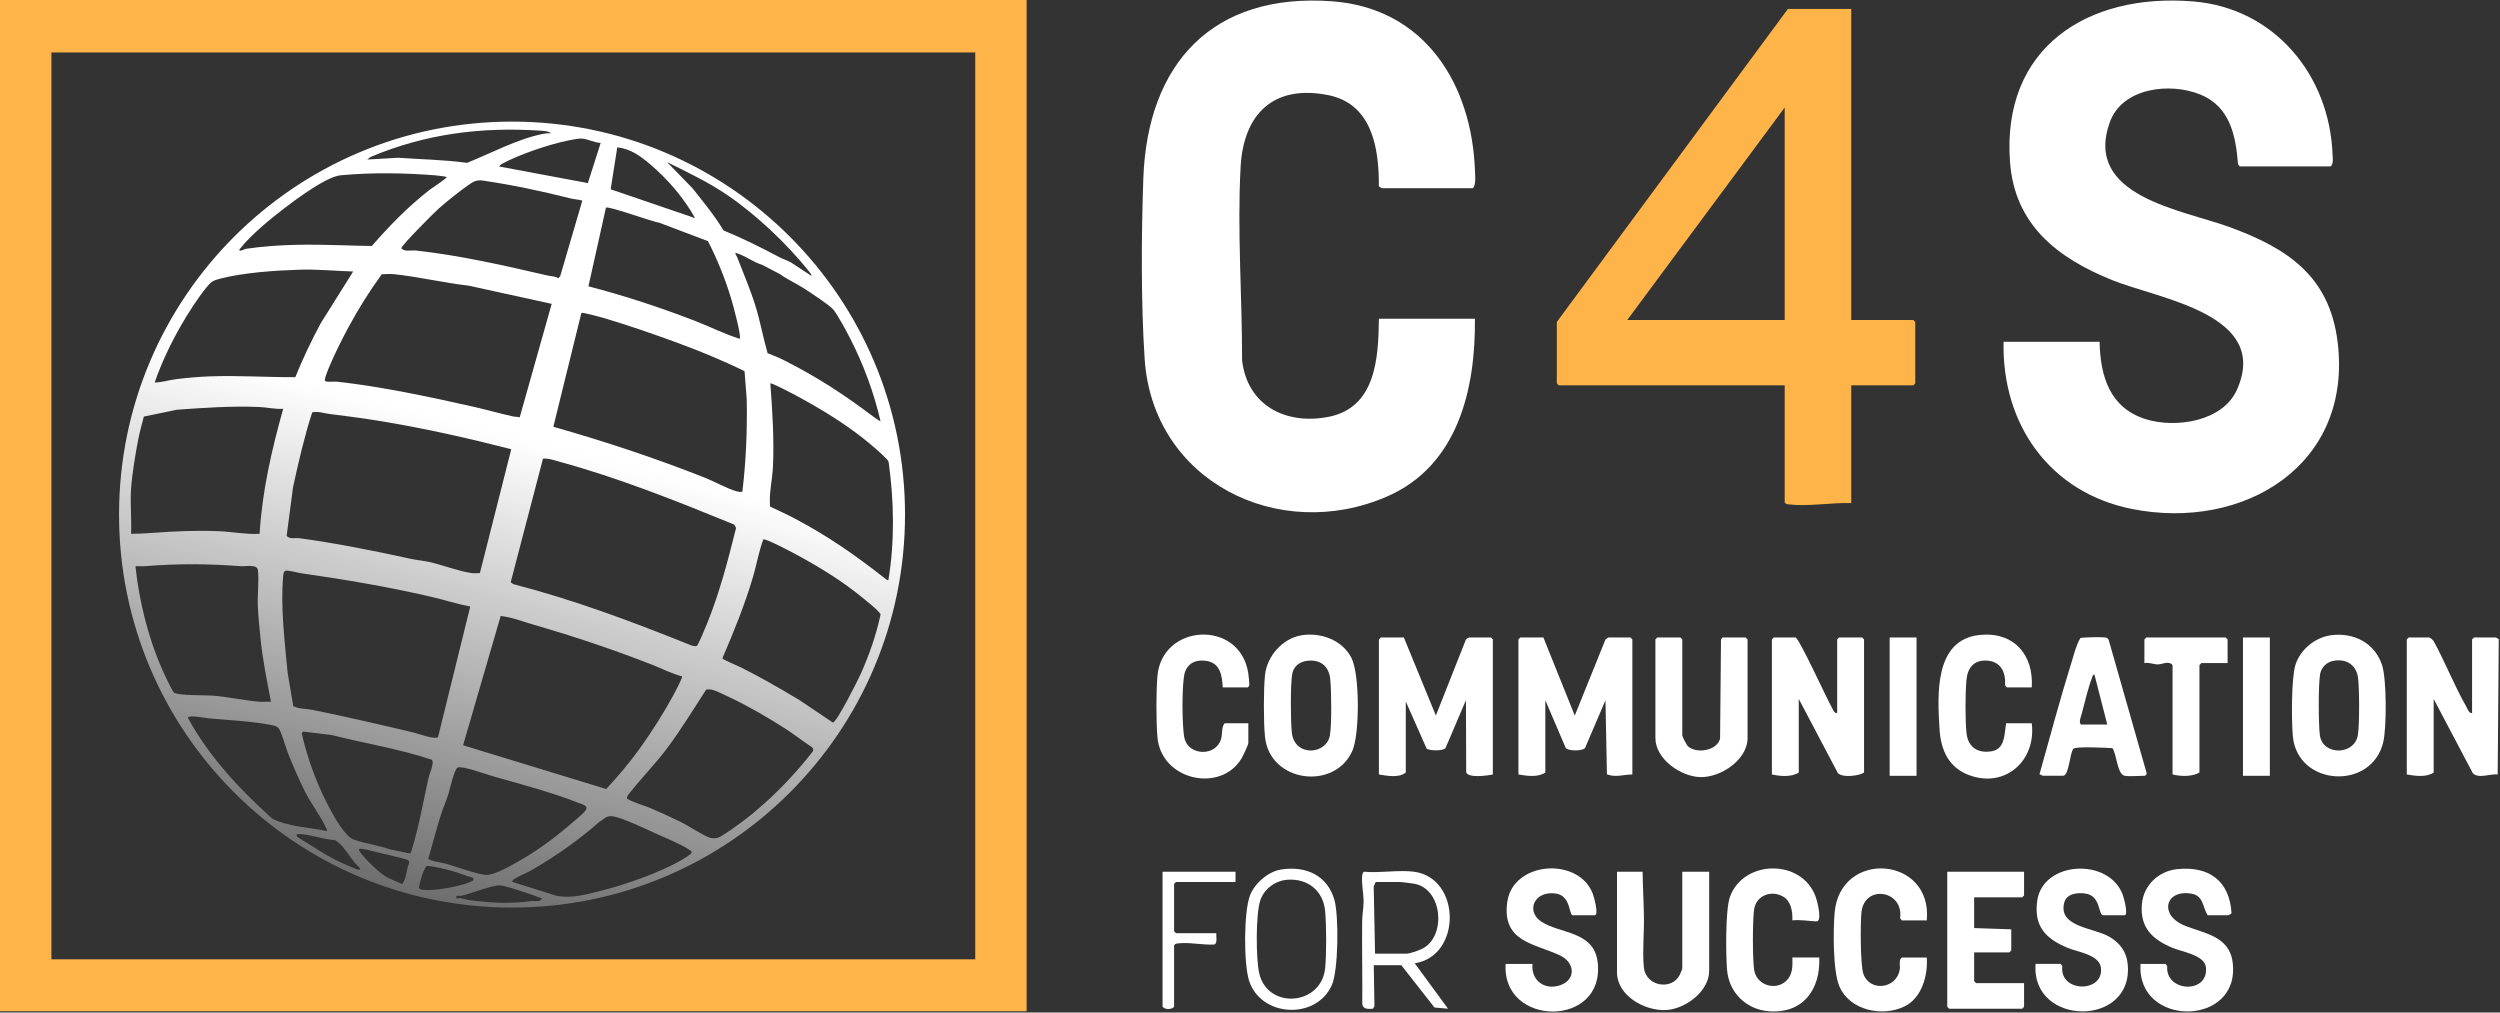 <svg width="1953" height="791" viewBox="0 0 1953 791" fill="none" xmlns="http://www.w3.org/2000/svg">
<rect x="0" y="0" width="1953" height="791" fill="#333333" stroke="none"/>
<path d="M1565.2 267H1640.2C1640.72 294 1648.2 318.69 1676.24 327.46C1699.56 334.75 1736.29 329.31 1747.39 304.7C1774.11 245.43 1686.88 233.72 1649.93 218.78C1607.48 201.61 1573.86 175.88 1570.21 126.5C1563.61 37.25 1630.81 -5.77 1713.57 1.14C1776.78 6.42 1819.79 58.63 1822.19 120.52C1822.31 123.57 1823.08 127.92 1820.7 130.01H1749.7L1748.36 128.35C1746.57 105.65 1741.99 83.24 1718.88 73.83C1695.22 64.2 1657.89 68.42 1648.18 95.49C1627.36 153.57 1704.67 163.77 1742.16 177.55C1786.98 194.03 1819.6 215.61 1826.08 266.63C1838.35 363.32 1752.72 415.15 1665.17 397.54C1601.11 384.65 1563.75 331.28 1565.2 267.01V267Z" fill="white"/>
<path d="M1079.7 147C1079.21 146.92 1077.31 145.93 1077.17 145.31C1077.32 115.42 1071.77 81.03 1037.43 74.27C994.597 65.84 971.387 89.28 969.157 130.46C966.457 180.37 970.377 231.5 970.317 281.38C974.317 317.01 1004.92 332.31 1038.26 325.55C1074.77 318.14 1076.83 279.73 1077.21 249H1152.21C1152.78 304.32 1138.73 363.85 1083.57 387.86C998.877 424.72 900.577 376 894.217 280.49C891.297 236.57 891.607 183.72 893.167 139.46C896.337 49.53 947.377 -5.89 1040.7 1.01C1113.09 6.36 1149.85 65.77 1152.25 133.46C1152.4 137.54 1153.14 143.97 1150.71 147H1079.71H1079.7Z" fill="white"/>
<path d="M1446.2 7V250H1494.7L1496.2 251.5V299.5L1494.7 301H1446.2V393C1430.83 392.5 1412.9 395.84 1397.65 394.05C1396.19 393.88 1395.08 393.93 1394.2 392.5V301H1217.7L1216.2 299.5V251.5L1396.7 7H1446.2ZM1394.2 250V84L1271.2 250H1394.2Z" fill="#FFB44A"/>
<path d="M1096.7 498L1121.7 558.98L1145.14 499.7C1145.52 499.14 1147.26 498 1147.7 498H1164.7L1166.2 499.5V605C1162.08 605.93 1146.79 608.02 1145.4 603.3L1145.19 547L1129.27 584.32C1127.65 586.8 1116.4 586.63 1114.45 584.74L1098.2 548V603.5C1092.96 607.89 1083.44 606.07 1077.2 605V499.5L1078.7 498H1096.7Z" fill="white"/>
<path d="M1205.7 498L1230.21 559L1254.14 499.7C1254.53 499.13 1256.26 498 1256.7 498H1273.7L1275.2 499.5V605C1268.61 605.02 1261.75 607.61 1255.34 604.86L1254.19 547.01L1238.26 584.3C1236.21 586.86 1225.22 586.85 1223.15 584.3L1207.2 547.01V603.51C1201.33 607.42 1192.94 606.19 1186.2 605.01V499.51L1187.7 498.01H1205.7V498Z" fill="white"/>
<path d="M1402.7 498C1405.63 498.84 1426.82 545.26 1430.68 552.02C1431.67 553.76 1432.9 557.57 1435.2 557V499.5L1436.7 498H1454.7L1456.2 499.5V603.5C1452.11 606.28 1439.17 607.67 1435.75 603.95L1405.2 546V603.5C1399.46 607.22 1390.72 606.46 1384.2 605V499.5L1385.7 498H1402.7Z" fill="white"/>
<path d="M1897.69 498C1898.66 498.21 1900.37 499.76 1901.05 500.64C1910.16 517.2 1917.34 535.69 1926.67 552.02C1927.66 553.76 1928.89 557.57 1931.19 557V499.5L1932.69 498H1949.69C1950.05 498 1951.31 499.02 1952.03 499.17L1951.19 605.01C1945.73 604.21 1936.06 608.69 1931.73 603.96L1901.18 546.01V603.51C1895.31 607.42 1886.92 606.19 1880.18 605.01V499.51L1881.68 498.01H1897.68L1897.69 498Z" fill="white"/>
<path d="M1016.94 496.24C1031.9 493.9 1048.65 500.02 1055.75 513.95C1062.3 526.79 1062.27 573.61 1056.39 586.7C1042.42 617.8 991.756 611.3 988.206 575.5C987.056 563.91 987.046 539.1 988.206 527.52C989.696 512.62 1001.94 498.6 1016.94 496.25V496.24ZM1020.97 516.25C1015.02 517.04 1010.46 520.61 1009.44 526.74C1008.02 535.24 1008.19 563.56 1009.2 572.5C1011.32 591.39 1036.35 589.8 1038.96 574.26C1040.4 565.72 1040.1 539.59 1039.19 530.51C1038.17 520.32 1031.33 514.88 1020.97 516.25Z" fill="white"/>
<path d="M1820.96 496.26C1838.74 493.82 1855.4 502.39 1860.93 519.77C1864.47 530.92 1864.54 568.53 1861.73 580.03C1852.51 617.74 1795.05 614.23 1791.21 575.49C1790.06 563.95 1789.96 529.64 1793.17 519.47C1796.99 507.39 1808.41 497.98 1820.96 496.26ZM1822.93 516.24C1817.53 517.23 1813.34 521.35 1812.44 526.74C1811.05 535.03 1811.13 565.87 1812.29 574.41C1814.46 590.33 1839.29 590.25 1841.96 574.26C1843.3 566.22 1843.2 537.91 1842.11 529.58C1840.78 519.37 1832.98 514.38 1822.92 516.23L1822.93 516.24Z" fill="white"/>
<path d="M1176.2 753H1197.2C1195.82 766.07 1207.03 774.04 1219.21 769.51C1231.39 764.98 1230.1 751.95 1219.1 746.6C1199.34 736.98 1173.18 736.31 1177.46 704.76C1181.79 672.8 1232.64 669.27 1244.07 697.63C1245 699.93 1249.39 715 1245.7 715H1228.7C1225.52 715 1227.31 699.9 1215.64 698.07C1198.81 695.42 1191.68 711.53 1203.87 719.83C1218.27 729.65 1245.1 726.92 1248.09 751.61C1254.31 803 1173.1 802.68 1176.2 753Z" fill="white"/>
<path d="M1691.7 753L1693.02 754.68C1691.4 775.31 1725.84 776.71 1723.24 755.46C1722.09 746.08 1704.59 743.58 1697.22 740.48C1681.5 733.88 1671.71 724.83 1673.22 706.51C1674.44 691.72 1686.02 680.56 1700.69 678.99C1725.49 676.33 1741.76 688.03 1743.27 713.35C1743.18 713.94 1740.85 715 1740.7 715H1724.7C1720.43 708.6 1721.68 699.65 1711.64 698.07C1691.39 694.88 1686.79 714.61 1705.94 722.77C1721.1 729.22 1741.34 730.69 1744.12 751.59C1750.87 802.47 1668.8 803.04 1672.2 753H1691.7Z" fill="white"/>
<path d="M1642.7 715C1639.04 713.96 1641.13 699.51 1628.73 697.98C1622.15 697.17 1614.12 698.2 1612.42 705.71C1608.2 724.32 1635.86 724.74 1647.88 731.83C1655.84 736.52 1661.05 743.14 1662.1 752.6C1667.66 802.86 1586.42 802.19 1590.21 752.99H1609.71L1611.05 754.65C1608.62 775.98 1644.33 775.7 1641.16 755.55C1639.61 745.75 1622.91 743.68 1615.23 740.47C1597.99 733.27 1588.77 723.64 1591.47 703.75C1595.73 672.42 1647.82 669.64 1658.4 699.3C1659.19 701.53 1662.83 714.99 1659.71 714.99H1642.71L1642.7 715Z" fill="white"/>
<path d="M1294.7 498H1312.7L1314.2 499.5V574.5C1314.2 575.47 1317.59 582.07 1318.67 583.03C1325.35 589.01 1341.26 586.56 1343.73 577.03L1344.44 499.46L1345.7 498H1363.7L1365.2 499.5V576.5C1365.2 593.53 1344.42 607.27 1328.69 607.08C1313.23 606.89 1293.2 593.09 1293.2 576.5V499.5L1294.7 498Z" fill="white"/>
<path d="M1283.2 681C1283.35 692.87 1284.07 704.65 1284.25 716.55C1284.44 728.99 1282.99 742.98 1284.16 755.54C1285.58 770.65 1306.02 773.97 1312.24 761.54C1312.68 760.67 1314.2 757.01 1314.2 756.5V681H1335.2V758.5C1335.2 774.4 1316.62 788.16 1301.74 789.03C1285.07 790 1263.2 777.98 1263.2 759.5V681H1283.2Z" fill="white"/>
<path d="M1659.7 606C1653.9 604.76 1653.58 588.98 1650.24 584.46C1645.71 584.18 1621.43 582.88 1619.68 584.99C1616.87 588.37 1616.34 606 1611.69 606H1595.69C1595.34 606 1594.13 604.82 1593.23 604.93C1601.52 575.38 1609.52 545.38 1618.69 516C1620.52 510.14 1622.04 503.72 1625.18 498.49C1626.4 497.75 1642.44 497.59 1644.69 498C1646.19 498.27 1646.92 498.82 1647.42 500.27L1677.07 604.34C1676.9 604.88 1676.02 606 1675.69 606C1671.47 606 1663.2 606.75 1659.69 606H1659.7ZM1646.2 566L1636.19 527C1634.66 527.14 1634.67 528.52 1634.26 529.55C1631.35 536.97 1628.56 548.75 1626.49 556.78C1625.81 559.42 1623.56 564.36 1625.71 566H1646.21H1646.2Z" fill="white"/>
<path d="M1587.2 537H1567.7L1566.35 535.35C1567.04 525.51 1563.32 516.95 1552.56 516.09C1542.04 515.25 1537 521.69 1536.16 531.47C1535.27 541.81 1535.18 562.25 1536.21 572.49C1537.31 583.48 1544.72 588.66 1555.64 586.93C1566.56 585.2 1565.72 573.6 1567.2 565H1587.2C1590.82 593.63 1567.16 615.74 1538.92 605.78C1522.36 599.94 1516.15 586.02 1515.16 569.54C1513.56 542.9 1510.82 499.61 1546.71 496.01C1573.13 493.36 1588.86 511.45 1587.2 537Z" fill="white"/>
<path d="M1421.2 748C1422.22 773.22 1408.36 792.09 1381.71 789.98C1363.96 788.57 1350.56 775.23 1349.16 757.53C1348.21 745.57 1347.81 710.95 1351.42 700.72C1362.13 670.36 1411.2 670.53 1419.5 704.2C1420.18 706.94 1423.36 720.02 1418.94 719.8C1412.82 719.5 1406.47 718.34 1400.19 719C1400.4 712.33 1399.42 704.29 1393.16 700.53C1383.9 694.97 1371.8 699.49 1370.29 710.58C1369.07 719.55 1369.07 748.43 1370.29 757.4C1371.94 769.51 1387.05 774.56 1395.69 765.98C1400.55 761.16 1400.43 754.42 1400.2 747.99H1421.2V748Z" fill="white"/>
<path d="M1505.2 719H1485.7L1484.35 717.35C1487.43 695.52 1456.67 690.53 1454.19 712.5C1453.26 720.75 1453.25 754.23 1455.72 760.98C1460.82 774.89 1481.47 772.69 1484.11 757.42C1484.67 754.21 1482.97 750.22 1485.69 748H1505.19C1506.18 761.96 1501.35 779.57 1487.87 786.18C1470.52 794.68 1445.09 789.38 1437 770.69C1431.78 758.62 1432.09 727.15 1433.16 713.46C1437.07 663.24 1509.89 668.64 1505.2 719Z" fill="white"/>
<path d="M955.196 537C954.696 527.99 953.446 518.5 943.256 516.44C935.616 514.9 928.406 517.25 925.706 525C923.006 532.75 923.296 569.34 925.436 577.25C929.006 590.44 949.936 591.07 953.926 577.23C955.026 573.41 954.126 567.97 956.696 565H975.196V580.5C975.196 581.73 971.026 590.55 969.996 592.3C953.726 619.86 906.846 609.73 904.156 575.54C903.156 562.86 903.156 541.15 904.156 528.47C907.426 486.96 968.476 483.72 975.086 525.61C975.366 527.36 976.036 533.29 975.996 534.75C975.966 535.98 975.616 536.29 974.686 537.01H955.186L955.196 537Z" fill="white"/>
<path d="M1581.2 681V699.5L1579.7 701H1542.2V725L1571.2 726V742.5L1569.7 744H1542.2V766.5L1543.7 768H1581.2V786.5L1579.7 788H1522.7L1521.2 786.5V681H1581.2Z" fill="white"/>
<path d="M1740.2 518H1719.7L1718.2 519.5V603.5C1712.37 606.86 1703.81 606.63 1697.2 605V519.5C1694.12 515.92 1689.02 519.08 1685.65 519.04C1682.28 519 1678.81 517.31 1675.2 518V499.5L1676.7 498H1738.7L1740.2 499.5V518Z" fill="white"/>
<path d="M1104.69 681C1141.52 685.98 1141.97 746.88 1105.18 752.51L1131.19 787.99L1120.62 787.07L1094.69 754H1073.19L1073.71 786.07L1072.52 788.04C1068.98 788.16 1065.01 788.71 1064.21 784.47C1064.39 762.81 1063.89 741.12 1064.13 719.46C1064.18 714.91 1065.2 709.16 1065.23 704.54C1065.28 698.37 1063.5 689.55 1064.12 684.44C1064.3 682.99 1064.24 681.87 1065.67 680.99C1077.83 682.17 1092.89 679.4 1104.67 680.99L1104.69 681ZM1074.19 745H1098.69C1101.67 745 1109.41 742.18 1112.22 740.53C1129.71 730.24 1126.76 694.83 1105.25 690.44C1102.84 689.95 1094.77 689 1092.69 689H1074.69L1073.14 692.45L1074.19 745Z" fill="white"/>
<path d="M1000.93 679.24C1020.18 676.25 1037.08 683.82 1042.49 703.2C1045.94 715.56 1045.62 758.02 1040.38 769.69C1028.14 796.94 984.885 794.75 975.735 765.95C971.535 752.74 971.595 712.61 976.425 699.74C980.035 690.12 990.575 680.85 1000.92 679.24H1000.93ZM1006 687.23C996.255 687.85 987.375 694.38 984.415 703.73C980.965 714.64 981.135 748.66 983.635 760.05C989.965 788.89 1032.09 785.74 1035.19 756.51C1036.31 745.92 1036.23 722.18 1035.17 711.51C1033.61 695.77 1021.65 686.23 1005.99 687.23H1006Z" fill="white"/>
<path d="M1497.2 498H1476.2V606.06H1497.2V498Z" fill="white"/>
<path d="M1773.2 498H1752.2V606.05H1773.2V498Z" fill="white"/>
<path d="M965.195 681V689H918.695L917.195 690.5V727.5L918.695 729H950.195C949.885 731.36 951.355 736.92 948.555 737.86C939.775 738.39 929.205 735.95 920.645 736.95C919.185 737.12 918.075 737.08 917.195 738.5V786.5C915.195 788.83 910.195 788.83 908.195 786.5V681H965.195Z" fill="white"/>
<path d="M802 0V790H0V0H802ZM761.865 40.984H40.17V749.419H761.865V40.984Z" fill="#FFB44A"/>
<path d="M707 402C707 571.554 569.554 709 400 709C230.446 709 93 571.554 93 402C93 232.446 230.446 95 400 95C569.554 95 707 232.446 707 402ZM430.298 104.134C429.219 102.508 424.464 102.235 422.435 102.098C376.226 98.996 332.244 104.516 289.43 122.654L286.834 124.629L311.114 123.242C329.081 124.499 347.034 124.8 364.899 127.218C384.028 119.498 404.434 108.438 424.799 104.448C426.643 104.086 428.44 104.059 430.298 104.134ZM469.239 111.662C464.429 111.437 459.237 108.656 454.551 108.233C452.317 108.035 446.271 109.258 443.777 109.763C428.788 112.824 405.288 120.769 391.932 128.127C391.577 128.325 390.06 129.554 389.999 130.087L459.237 143.013L469.245 111.656L469.239 111.662ZM507.892 128.338C500.036 121.705 492.862 116.383 482.219 115.071L477.047 147.863L543.013 170.401C534.289 154.661 521.603 139.932 507.885 128.338H507.892ZM568.017 152.249C553.261 142.241 537.118 134.555 521.159 126.685L540.95 147.05C549.483 157.721 558.118 168.242 565.203 179.992C580.3 186.202 594.954 193.519 609.157 201.082C611.781 202.475 615.319 203.473 617.984 205.064L633.874 215.496C634.38 214.943 632.31 212.381 631.811 211.759C614.875 190.54 590.473 167.477 568.017 152.256V152.249ZM349.002 138.306C348.729 137.93 341.139 137.042 339.772 136.939C315.732 135.081 290.004 134.651 266.011 136.939C255.005 137.991 231.286 155.644 221.79 162.927C211.761 170.619 195.645 183.825 188.11 193.628C187.584 194.311 186.785 194.496 187.092 195.678C189.087 196.17 190.576 194.592 192.25 194.352C217.91 190.636 242.155 190.814 268.02 191.613C275.507 191.845 283.001 192.071 290.482 192.16C304.077 176.488 318.854 161.417 335.202 148.587C336.432 147.624 349.514 139.003 349.002 138.306ZM454.892 156.751C452.057 155.767 448.696 155.761 445.977 155.077C423.241 149.332 400.458 144.468 377.319 141.079C372.024 140.301 369.709 141.926 365.698 144.721C358.71 149.592 349.186 157.243 342.724 162.92C339.356 165.878 313.361 191.866 313.512 193.997C316.367 196.928 321.033 195.302 324.743 195.705C359.693 199.51 393.852 207.421 428.112 215.305C430.845 215.934 433.967 215.742 436.126 217.423L437.649 215.674L454.899 156.758L454.892 156.751ZM553.063 188.375L515.147 174.028C510.01 173.386 475.162 160.645 473.358 162.223L459.695 223.667C487.786 230.95 515.933 240.241 543 250.693C554.661 255.195 565.954 260.947 577.855 264.677C579.474 262.976 572.417 237.371 571.221 233.402C566.555 217.887 560.42 202.762 553.056 188.375H553.063ZM595.378 206.875C588.553 204.778 582.685 200.228 575.976 197.905C572.868 196.826 575.436 199.777 575.826 200.788C580.786 213.618 586.306 226.407 590.336 239.564C593.998 251.52 596.177 263.878 599.648 275.874C604.491 277.726 609.362 279.83 613.98 282.187C639.394 295.146 659.582 308.393 682.229 325.458C682.878 325.943 687.509 329.277 687.844 328.902C682.782 306.917 674.42 284.264 664.063 264.22C661.29 258.857 654.444 246 650.96 241.798C648.125 238.382 632.726 228.278 628.142 225.341C622.055 221.44 615.176 218.4 609.41 214.205L595.378 206.875ZM275.897 212.087C261.864 211.684 247.928 210.222 233.855 210.687C214.719 211.322 190.235 212.941 171.878 217.71C165.675 219.322 164.8 220.279 160.838 225.115C154.3 233.095 146.628 245.2 141.436 254.218C133.279 268.394 126.202 283.403 120.818 298.835C126.748 298.685 132.384 296.834 138.246 296.117C146.184 295.14 155.462 294.333 163.489 294.033C185.856 293.179 208.359 294.771 230.712 294.641C236.492 280.253 243.166 266.262 250.503 252.613L275.897 212.087ZM430.988 237.364L366.265 223.175C346.563 220.948 327.12 216.207 307.636 214.171C304.658 213.857 301.256 214.171 298.236 214.26C288.842 227.165 280.002 241.197 272.378 255.352C267.207 264.957 262.076 275.157 257.813 285.193C256.918 287.304 252.894 296.328 253.974 297.756C257.089 298.733 260.655 297.845 263.893 298.214C298.858 302.19 335.994 310.087 370.576 317.916C380.612 320.191 390.709 323.088 400.751 325.315C402.432 325.684 404.304 325.486 405.984 326.053L430.981 237.364H430.988ZM579.911 384.245C582.842 360.334 583.771 336.266 583.354 312.137L581.633 289.948C563.966 281.285 545.739 273.825 527.294 267.089C510.023 260.79 491.216 254.3 473.638 249.012C471.179 248.275 455.118 243.745 454.175 244.469L432.273 333.397C472.429 344.792 512.114 357.902 550.89 373.293C558.289 376.231 568.031 381.69 575.245 383.773C576.796 384.224 578.306 384.361 579.911 384.238V384.245ZM650.694 325.759C642.045 320.225 631.927 314.412 622.868 309.513C620.737 308.359 602.572 298.672 601.779 299.525C603.378 320.786 604.792 342.756 603.856 364.112C603.398 374.632 600.659 385.215 601.547 395.701C607.798 398.782 614.274 401.583 620.443 404.849C646.786 418.792 667.131 432.961 690.447 451.147C691.082 451.639 693.446 453.743 693.999 453.23C699.034 422.85 698.419 391.609 694.238 361.113C694.027 360.238 693.596 359.589 692.995 358.94C688.473 354.049 679.031 346.131 673.668 341.902C666.809 336.498 658.065 330.466 650.701 325.752L650.694 325.759ZM221.25 319.344C215.04 319.802 208.619 318.203 202.491 317.944C181.026 317.042 159.602 318.531 138.301 320.075L112.375 325.424C110.878 331.245 109.177 337.181 108.03 343.091C105.768 354.698 103.2 370.178 102.387 381.854C101.574 393.529 102.961 405.525 102.373 417.03C107.702 416.989 113.106 416.736 118.421 416.333C135.568 415.028 153.043 414.256 170.382 414.946C181.135 415.376 191.949 417.569 202.805 417.03C204.779 383.725 212.274 351.289 221.243 319.337L221.25 319.344ZM399.392 350.927C365.582 342.237 331.609 334.626 297.355 328.97C284.108 326.784 270.704 325.035 257.185 323.368C252.888 322.835 248.618 321.127 243.883 322.159C237.687 341.328 233.199 360.949 228.922 380.637L223.935 418.628C226.702 421.559 230.473 419.995 233.875 420.452C263.272 424.421 292.538 430.392 321.491 436.677C325.802 437.613 331.103 438.057 335.509 439.055C345.627 441.343 358.108 446.18 367.946 447.608C370.241 447.943 372.591 447.806 374.894 447.697L399.392 350.92V350.927ZM573.53 409.774C528.763 391.486 483.346 373.3 436.563 360.552C432.505 359.446 428.433 357.895 424.184 358.305L398.962 454.822L400.929 456.305C448.552 468.615 494.639 485.879 540.178 504.256C541.251 504.556 543.212 505.055 544.229 504.7C545.391 504.29 551.232 489.868 552.243 487.382C562.122 463.177 568.714 437.75 575.033 412.384L573.537 409.768L573.53 409.774ZM650.707 450.088C640.897 443.721 629.802 437.272 619.453 431.806C616.549 430.269 597.728 420.391 596.286 421.409C592.782 430.816 591.156 440.77 588.328 450.382C581.885 472.263 573.312 493.414 564.294 514.312C564.519 515.269 576.857 520.392 578.996 521.458C594.551 529.212 609.574 537.977 624.481 546.872L650.632 564.47C653.57 564.47 670.341 531.125 672.473 526.322C678.99 511.668 684.544 495.949 687.851 480.236C687.851 479.437 687.332 478.999 686.874 478.453C684.196 475.194 676.531 469.148 672.965 466.258C665.914 460.54 658.318 455.027 650.707 450.088ZM211.686 548.197C208.509 531.719 205.182 515.405 203.495 498.661C202.696 490.729 201.746 481.281 201.411 473.418C201.029 464.598 202.463 453.75 201.48 445.34C200.919 440.578 192.025 442.58 188.124 442.3C161.084 440.339 140.022 440.23 112.962 442.3C110.591 442.484 108.166 442.191 105.796 442.307C108.761 469.872 115.681 498.005 126.858 523.378C128.046 526.076 134.557 539.938 135.889 540.99C139.161 543.565 160.421 542.943 166.249 543.422C178.027 544.385 190.112 547.07 201.835 548.142C205.093 548.443 208.427 548.047 211.686 548.197ZM367.372 473.8C357.302 471.942 347.506 468.711 337.559 466.388C303.694 458.463 269.297 452.704 234.62 447.724C232.365 447.403 224.304 444.998 222.61 446.037C221.455 446.74 221.325 448.892 221.216 450.136C219.023 474.429 222.5 501.694 224.748 525.919L229.107 551.62C233.711 554.052 239.04 553.526 243.965 554.523C270.356 559.852 297.04 566.075 323.212 572.285C327.202 573.235 338.884 577.833 342.177 575.886L367.365 473.814L367.372 473.8ZM532.773 528.392C524.841 526.288 517.531 522.476 509.907 519.484C479.233 507.446 448.081 497.008 416.471 487.901C408.089 485.483 399.857 482.162 391.126 481.213L361.763 582.198L473.536 616.377C482.95 606.362 491.817 595.807 499.865 584.63C509.211 571.65 518.843 556.409 526.501 542.267C527.451 540.511 533.435 529.137 532.773 528.392ZM613.106 568.979C600.249 560.74 584.721 551.708 570.941 545.205C567.682 543.668 560.216 539.903 557.244 539.09C555.399 538.585 553.568 538.353 551.669 538.742C541.647 554.154 532.144 569.819 521.132 584.555C511.977 596.804 501.163 607.66 491.803 619.601C490.922 620.722 489.658 622.047 489.775 623.584C490.26 625.312 504.975 629.924 507.626 631.065C515.373 634.392 523.974 638.293 531.55 641.982C537.412 644.83 549.804 653.022 554.6 654.449C556.451 655.003 558.965 655.003 560.81 654.449C564.355 653.384 576.434 644.386 580.123 641.654C585.766 637.486 591.757 632.452 596.99 627.779C610.831 615.434 623.463 601.73 634.899 587.11C635.596 585.928 635.357 584.514 634.229 583.687C627.083 578.939 620.3 573.59 613.099 568.972L613.106 568.979ZM255.402 649.305C255.668 648.239 255.115 647.7 254.753 646.887C250.736 637.855 242.961 627.799 238.213 618.337C233.527 609.005 228.902 598.218 225.008 588.504C223.457 584.637 219.508 570.584 217.507 568.678C216.823 568.022 214.849 566.991 213.92 566.799C197.968 563.459 179.147 562.605 162.847 561.17C160.783 560.986 146.943 558.151 146.799 560.836C163.325 591.093 187.195 616.636 212.636 639.474C225.588 646.067 241.26 646.156 255.402 649.305ZM236.724 571.493L235.733 572.962C240.29 593.163 248.037 613.917 257.882 632.137C261.42 638.682 269.625 653.568 276.45 655.925C285.427 659.027 295.394 660.249 304.425 663.474L320.316 666.76C321.019 666.152 321.218 665.325 321.484 664.478C327.134 646.648 330.686 625.825 334.819 607.448C335.571 604.114 339.465 596.203 337.443 593.552C312.029 585.013 285.071 580.832 259.118 574.191L236.724 571.486V571.493ZM456.696 634.036C460.603 629.548 455.855 628.756 452.016 627.239C431.241 619.048 407.358 612.708 385.852 606.642C380.714 605.193 361.517 598.205 357.651 599.544C354.809 600.527 351.345 617.176 350.17 620.756C348.285 626.494 345.818 632.014 344.022 637.835C340.667 648.683 337.777 659.778 334.614 670.688C334.977 672.499 346.283 674.131 348.483 674.76C357.78 677.404 369.353 682.001 378.754 683.416C384.882 684.338 397.11 677.267 402.862 674.131C417.421 666.2 432.361 655.276 444.959 644.496C447.89 641.988 454.448 636.605 456.689 634.03L456.696 634.036ZM400.239 688.922L434.254 699.661C445.471 702.127 457.106 698.985 468.029 696.266C487.677 691.374 514.491 682.118 532.014 672.123C533.442 671.31 540.315 667.102 540.329 666.056C540.342 664.731 538.949 664.13 538.026 663.529C531.83 659.457 519.39 654.333 512.203 651.095C505.016 647.857 486.693 639.085 479.671 637.855C473.276 636.742 472.969 639.42 468.146 642.064C452.337 656.116 434.541 668.516 416.171 679.262C411.853 681.79 406.292 683.935 402.179 686.435C401.216 687.023 399.98 687.555 400.239 688.929V688.922ZM264.727 658.432C263.852 657.647 262.718 656.977 261.748 656.287C252.635 655.864 242.592 651.792 233.684 651.525C231.156 651.45 231.197 652.557 232.666 654.128C244.068 660.933 254.978 668.639 267.111 674.152C270.028 675.477 277.618 678.934 280.337 679.378C283.623 679.918 277.748 674.787 277.29 674.22C273.143 669.144 269.673 662.866 264.727 658.432ZM302.109 685.26L314.181 690.684C317.747 685.971 317.262 679.494 319.639 674.186C319.735 673.4 319.523 672.724 319.018 672.123C317.918 670.811 290.803 665.196 286.984 663.85C283.821 663.583 277.734 661.117 281.785 666.316C286.335 672.143 295.804 681.489 302.116 685.253L302.109 685.26ZM369.353 685.636C363.683 684.208 358.211 681.755 352.575 680.232C348.988 679.262 335.748 675.894 333.084 676.625C329.846 681.414 328.534 687.583 327.243 693.239C327.79 694.701 328.787 694.927 330.181 695.111C338.064 696.177 354.317 693.192 362.146 690.801C363.587 690.363 369.886 688.389 370.03 687.234L369.353 685.629V685.636ZM423.467 701.916C418.712 700.208 413.93 698.329 409.113 696.792C405.165 695.528 393.729 691.682 390.34 691.661C384 691.62 368.288 698.001 360.807 699.695C359.386 700.016 357.944 699.832 356.517 699.852V701.895C360.206 701.027 363.348 702.776 366.504 703.186C382.996 705.311 398.436 706.247 414.941 703.958C417.749 703.569 421.718 705.058 423.467 701.909V701.916Z" fill="url(#paint0_linear_691_466)"/>
<defs>
<linearGradient id="paint0_linear_691_466" x1="414.043" y1="343.408" x2="286.207" y2="843.131" gradientUnits="userSpaceOnUse">
<stop stop-color="white"/>
<stop offset="1" stop-color="white" stop-opacity="0"/>
</linearGradient>
</defs>
</svg>
